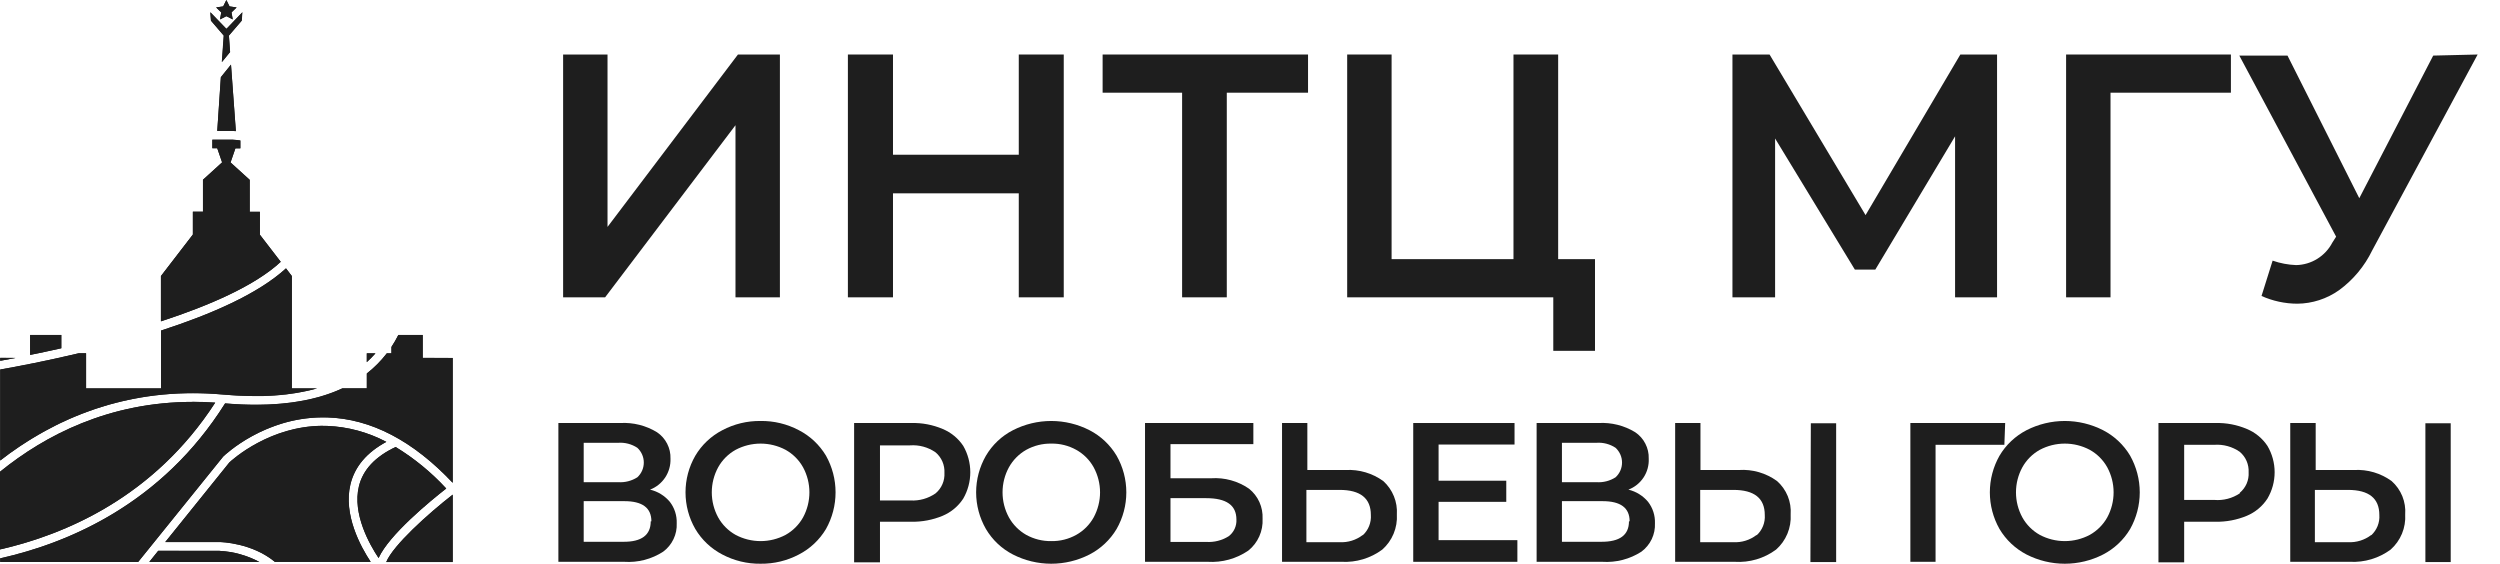 <?xml version="1.0" encoding="UTF-8"?> <svg xmlns="http://www.w3.org/2000/svg" width="102" height="23" viewBox="0 0 102 23" fill="none"><path d="M22.975 2.224H24.787V9.258L30.108 2.224H31.82V12.131H30.008V5.109L24.688 12.131H22.975V2.224Z" fill="#1E1E1E"></path><path d="M43.401 2.224V12.131H41.566V7.888H36.434V12.131H34.594V2.224H36.434V6.313H41.566V2.224H43.401Z" fill="#1E1E1E"></path><path d="M53.368 3.782H50.053V12.131H48.23V3.782H44.987V2.224H53.368V3.782Z" fill="#1E1E1E"></path><path d="M65.076 10.573V14.314H63.374V12.131H54.965V2.224H56.777V10.573H61.75V2.224H63.573V10.573H65.076Z" fill="#1E1E1E"></path><path d="M79.767 12.131V5.562L76.513 10.999H75.678L72.424 5.65V12.131H70.684V2.224H72.198L76.115 8.777L79.982 2.224H81.48V12.131H79.767Z" fill="#1E1E1E"></path><path d="M91.021 3.782H86.109V12.131H84.297V2.224H91.021V3.782Z" fill="#1E1E1E"></path><path d="M101.088 2.224L96.784 10.22C96.474 10.861 96.011 11.417 95.436 11.838C94.936 12.193 94.34 12.386 93.728 12.391C93.225 12.389 92.729 12.281 92.27 12.076L92.723 10.634C93.032 10.742 93.356 10.803 93.684 10.816C93.99 10.809 94.287 10.721 94.547 10.559C94.806 10.398 95.018 10.17 95.159 9.899L95.314 9.656L91.364 2.268H93.33L96.259 8.087L99.275 2.268L101.088 2.224Z" fill="#1E1E1E"></path><path d="M27.329 20.474C27.522 20.724 27.621 21.033 27.61 21.348C27.621 21.572 27.576 21.794 27.479 21.997C27.383 22.199 27.238 22.375 27.058 22.508C26.586 22.814 26.028 22.96 25.467 22.922H22.782V17.259H25.312C25.836 17.23 26.356 17.361 26.804 17.634C26.98 17.753 27.123 17.913 27.219 18.102C27.316 18.29 27.363 18.5 27.356 18.712C27.366 18.983 27.291 19.251 27.142 19.478C26.992 19.705 26.776 19.88 26.522 19.977C26.838 20.051 27.121 20.226 27.329 20.474ZM23.815 19.673H25.224C25.498 19.691 25.77 19.622 26.003 19.474C26.086 19.398 26.153 19.305 26.198 19.201C26.244 19.097 26.267 18.985 26.267 18.872C26.267 18.759 26.244 18.647 26.198 18.543C26.153 18.44 26.086 18.346 26.003 18.27C25.772 18.118 25.499 18.047 25.224 18.066H23.815V19.673ZM26.577 21.27C26.577 20.718 26.207 20.447 25.472 20.447H23.815V22.105H25.433C26.179 22.11 26.55 21.828 26.55 21.27H26.577Z" fill="#1E1E1E"></path><path d="M29.472 22.624C29.013 22.386 28.63 22.024 28.367 21.58C28.106 21.126 27.969 20.611 27.969 20.088C27.969 19.564 28.106 19.05 28.367 18.596C28.63 18.151 29.013 17.79 29.472 17.552C29.952 17.298 30.487 17.169 31.03 17.176C31.574 17.168 32.112 17.298 32.593 17.552C33.052 17.788 33.434 18.148 33.699 18.59C33.956 19.048 34.091 19.563 34.091 20.088C34.091 20.612 33.956 21.128 33.699 21.585C33.434 22.028 33.052 22.388 32.593 22.624C32.112 22.878 31.574 23.007 31.03 23C30.487 23.007 29.952 22.877 29.472 22.624ZM32.052 21.823C32.351 21.656 32.598 21.409 32.765 21.11C32.935 20.796 33.024 20.445 33.024 20.088C33.024 19.731 32.935 19.38 32.765 19.066C32.598 18.766 32.351 18.52 32.052 18.353C31.738 18.186 31.388 18.099 31.033 18.099C30.677 18.099 30.327 18.186 30.013 18.353C29.714 18.52 29.467 18.766 29.301 19.066C29.13 19.38 29.041 19.731 29.041 20.088C29.041 20.445 29.13 20.796 29.301 21.11C29.467 21.409 29.714 21.656 30.013 21.823C30.327 21.99 30.677 22.077 31.033 22.077C31.388 22.077 31.738 21.99 32.052 21.823Z" fill="#1E1E1E"></path><path d="M38.461 17.502C38.803 17.644 39.096 17.884 39.301 18.193C39.489 18.52 39.588 18.89 39.588 19.267C39.588 19.645 39.489 20.015 39.301 20.342C39.098 20.655 38.805 20.899 38.461 21.044C38.055 21.213 37.619 21.296 37.179 21.287H35.903V22.944H34.848V17.259H37.179C37.619 17.247 38.056 17.33 38.461 17.502ZM38.174 20.127C38.295 20.025 38.39 19.897 38.452 19.752C38.515 19.607 38.542 19.45 38.533 19.292C38.541 19.135 38.513 18.978 38.451 18.833C38.388 18.689 38.294 18.56 38.174 18.458C37.869 18.245 37.5 18.144 37.13 18.171H35.903V20.419H37.146C37.512 20.44 37.874 20.337 38.174 20.127Z" fill="#1E1E1E"></path><path d="M41.329 22.624C40.869 22.388 40.486 22.026 40.224 21.58C39.964 21.126 39.826 20.611 39.826 20.088C39.826 19.564 39.964 19.05 40.224 18.596C40.486 18.15 40.869 17.787 41.329 17.552C41.813 17.305 42.347 17.176 42.89 17.176C43.433 17.176 43.968 17.305 44.451 17.552C44.909 17.788 45.292 18.148 45.556 18.59C45.817 19.046 45.954 19.562 45.954 20.088C45.954 20.613 45.817 21.129 45.556 21.585C45.292 22.028 44.909 22.387 44.451 22.624C43.968 22.871 43.433 23 42.89 23C42.347 23 41.813 22.871 41.329 22.624ZM43.91 21.823C44.209 21.656 44.456 21.409 44.622 21.11C44.792 20.796 44.882 20.445 44.882 20.088C44.882 19.731 44.792 19.379 44.622 19.066C44.456 18.766 44.209 18.519 43.91 18.353C43.599 18.18 43.248 18.092 42.893 18.099C42.536 18.093 42.184 18.18 41.871 18.353C41.574 18.521 41.33 18.768 41.164 19.066C40.993 19.379 40.904 19.731 40.904 20.088C40.904 20.445 40.993 20.796 41.164 21.11C41.33 21.408 41.574 21.654 41.871 21.823C42.184 21.995 42.536 22.083 42.893 22.077C43.248 22.084 43.599 21.996 43.91 21.823Z" fill="#1E1E1E"></path><path d="M46.717 17.259H51.137V18.121H47.756V19.513H49.413C49.962 19.476 50.507 19.626 50.96 19.939C51.143 20.085 51.288 20.272 51.384 20.485C51.48 20.698 51.524 20.932 51.513 21.165C51.526 21.412 51.48 21.659 51.379 21.884C51.279 22.11 51.125 22.309 50.932 22.464C50.446 22.797 49.863 22.958 49.275 22.922H46.717V17.259ZM49.209 22.11C49.533 22.132 49.856 22.051 50.131 21.878C50.235 21.799 50.318 21.695 50.373 21.577C50.427 21.459 50.453 21.329 50.446 21.198C50.446 20.613 50.038 20.325 49.209 20.325H47.756V22.11H49.209Z" fill="#1E1E1E"></path><path d="M56.44 19.629C56.628 19.8 56.775 20.01 56.871 20.246C56.967 20.481 57.008 20.735 56.992 20.988C57.008 21.258 56.963 21.527 56.859 21.776C56.756 22.025 56.597 22.247 56.395 22.425C55.917 22.778 55.331 22.954 54.738 22.922H52.307V17.259H53.34V19.176H54.909C55.456 19.148 55.996 19.307 56.44 19.629ZM55.6 21.839C55.714 21.735 55.803 21.606 55.86 21.463C55.917 21.319 55.942 21.165 55.931 21.011C55.931 20.331 55.506 19.988 54.655 19.988H53.301V22.121H54.655C54.995 22.14 55.33 22.036 55.6 21.828V21.839Z" fill="#1E1E1E"></path><path d="M61.909 22.038V22.922H57.66V17.259H61.793V18.137H58.694V19.613H61.456V20.475H58.694V22.038H61.909Z" fill="#1E1E1E"></path><path d="M67.241 20.474C67.434 20.724 67.533 21.033 67.522 21.348C67.532 21.571 67.487 21.794 67.391 21.997C67.294 22.199 67.15 22.374 66.97 22.508C66.496 22.814 65.936 22.959 65.373 22.922H62.694V17.259H65.224C65.748 17.23 66.268 17.361 66.716 17.634C66.892 17.753 67.035 17.913 67.131 18.102C67.228 18.29 67.275 18.5 67.268 18.712C67.281 18.983 67.208 19.252 67.059 19.479C66.91 19.706 66.693 19.881 66.439 19.977C66.753 20.052 67.034 20.227 67.241 20.474ZM63.727 19.673H65.135C65.41 19.692 65.683 19.622 65.915 19.474C65.998 19.398 66.064 19.305 66.11 19.201C66.156 19.097 66.179 18.985 66.179 18.872C66.179 18.759 66.156 18.647 66.11 18.543C66.064 18.44 65.998 18.346 65.915 18.27C65.685 18.118 65.411 18.046 65.135 18.066H63.727V19.673ZM66.489 21.27C66.489 20.718 66.119 20.447 65.384 20.447H63.727V22.105H65.323C66.091 22.11 66.462 21.828 66.462 21.27H66.489Z" fill="#1E1E1E"></path><path d="M72.506 19.629C72.696 19.798 72.845 20.009 72.941 20.244C73.037 20.48 73.077 20.735 73.059 20.988C73.075 21.258 73.03 21.527 72.926 21.776C72.823 22.025 72.664 22.247 72.462 22.425C71.976 22.784 71.38 22.96 70.777 22.922H68.346V17.259H69.379V19.176H70.948C71.504 19.14 72.056 19.3 72.506 19.629ZM71.672 21.839C71.786 21.735 71.875 21.606 71.932 21.463C71.99 21.319 72.014 21.165 72.003 21.011C72.003 20.331 71.578 19.988 70.722 19.988H69.368V22.121H70.716C71.058 22.141 71.395 22.037 71.666 21.828L71.672 21.839ZM73.882 17.27H74.915V22.933H73.865L73.882 17.27Z" fill="#1E1E1E"></path><path d="M81.778 18.148H78.971V22.922H77.943V17.259H81.811L81.778 18.148Z" fill="#1E1E1E"></path><path d="M82.683 22.624C82.224 22.386 81.841 22.024 81.578 21.58C81.321 21.125 81.186 20.61 81.186 20.088C81.186 19.565 81.321 19.051 81.578 18.596C81.841 18.151 82.224 17.79 82.683 17.552C83.166 17.305 83.701 17.176 84.244 17.176C84.786 17.176 85.321 17.305 85.805 17.552C86.263 17.788 86.645 18.148 86.909 18.59C87.166 19.048 87.302 19.563 87.302 20.088C87.302 20.612 87.166 21.128 86.909 21.585C86.645 22.028 86.263 22.387 85.805 22.624C85.321 22.871 84.786 23 84.244 23C83.701 23 83.166 22.871 82.683 22.624ZM85.263 21.823C85.562 21.656 85.809 21.409 85.976 21.11C86.146 20.796 86.235 20.445 86.235 20.088C86.235 19.731 86.146 19.379 85.976 19.066C85.809 18.766 85.562 18.519 85.263 18.353C84.949 18.186 84.599 18.099 84.244 18.099C83.888 18.099 83.538 18.186 83.224 18.353C82.925 18.519 82.678 18.766 82.512 19.066C82.341 19.379 82.252 19.731 82.252 20.088C82.252 20.445 82.341 20.796 82.512 21.11C82.678 21.409 82.925 21.656 83.224 21.823C83.538 21.99 83.888 22.077 84.244 22.077C84.599 22.077 84.949 21.99 85.263 21.823Z" fill="#1E1E1E"></path><path d="M91.672 17.502C92.015 17.644 92.307 17.884 92.512 18.193C92.704 18.518 92.805 18.889 92.805 19.267C92.805 19.645 92.704 20.016 92.512 20.342C92.309 20.655 92.016 20.899 91.672 21.044C91.267 21.213 90.83 21.296 90.391 21.287H89.114V22.944H88.065V17.259H90.391C90.83 17.247 91.267 17.33 91.672 17.502ZM91.385 20.104C91.506 20.003 91.601 19.875 91.664 19.73C91.726 19.585 91.754 19.427 91.744 19.27C91.752 19.113 91.724 18.956 91.662 18.811C91.6 18.666 91.505 18.538 91.385 18.436C91.08 18.223 90.712 18.122 90.341 18.148H89.114V20.397H90.341C90.71 20.429 91.078 20.333 91.385 20.127V20.104Z" fill="#1E1E1E"></path><path d="M97.58 19.629C97.77 19.798 97.919 20.009 98.015 20.244C98.11 20.48 98.151 20.735 98.132 20.988C98.148 21.258 98.103 21.527 98 21.776C97.896 22.025 97.738 22.247 97.536 22.425C97.057 22.777 96.471 22.953 95.878 22.922H93.442V17.259H94.48V19.176H96.049C96.597 19.146 97.137 19.306 97.58 19.629ZM96.746 21.839C96.859 21.735 96.948 21.606 97.006 21.463C97.063 21.319 97.088 21.165 97.077 21.011C97.077 20.331 96.652 19.988 95.795 19.988H94.447V22.121H95.795C96.137 22.14 96.474 22.036 96.746 21.828V21.839ZM98.956 17.27H99.989V22.933H98.956V17.27Z" fill="#1E1E1E"></path><path d="M8.979 0.791L9.237 0.657L9.494 0.791L9.444 0.505L9.653 0.302L9.365 0.261L9.237 0L9.108 0.261L8.82 0.302L9.029 0.505L8.979 0.791Z" fill="#1E1E1E"></path><path d="M9.237 0.294L9.249 0.318L9.279 0.379L9.347 0.39H9.373L9.353 0.408L9.305 0.456L9.317 0.524V0.55L9.293 0.537L9.233 0.505L9.172 0.537L9.149 0.55V0.524L9.159 0.456L9.124 0.412L9.1 0.391H9.124L9.192 0.38L9.223 0.319L9.235 0.296M9.235 0.001L9.104 0.262L8.816 0.304L9.025 0.507L8.975 0.792L9.236 0.662L9.496 0.792L9.447 0.507L9.655 0.304L9.365 0.261L9.235 0V0.001Z" fill="#1E1E1E"></path><path d="M8.864 5.341H9.474C9.486 5.341 9.541 5.341 9.623 5.35L9.425 2.641L9.013 3.151L8.864 5.341Z" fill="#1E1E1E"></path><path d="M9.318 2.981L9.476 5.211H8.994L9.136 3.2L9.314 2.978M9.421 2.638L9.009 3.149L8.864 5.341H9.474C9.486 5.341 9.541 5.341 9.623 5.35L9.425 2.641L9.421 2.638Z" fill="#1E1E1E"></path><path d="M10.603 9.574V8.641H10.188V7.338L9.406 6.628L9.605 6.051H9.807V5.732C9.693 5.714 9.579 5.703 9.463 5.698H8.664V6.046H8.863L9.062 6.623L8.281 7.333V8.636H7.869V9.568L6.566 11.262V13.109C8.537 12.468 10.407 11.655 11.454 10.682L10.603 9.574Z" fill="#1E1E1E"></path><path d="M9.463 5.831C9.473 5.831 9.552 5.831 9.678 5.849V5.918H9.514L9.484 6.005L9.284 6.584L9.256 6.665L9.32 6.722L10.057 7.394V8.771H10.473V9.618L10.5 9.653L11.282 10.661C10.384 11.456 8.846 12.225 6.702 12.929V11.306L7.972 9.653L7.999 9.618V8.771H8.415V7.394L9.153 6.722L9.216 6.665L9.189 6.584L8.993 6.005L8.963 5.918H8.794V5.831H9.463ZM9.463 5.701H8.664V6.048H8.863L9.062 6.626L8.281 7.336V8.638H7.869V9.571L6.566 11.264V13.112C8.537 12.468 10.407 11.655 11.454 10.682L10.603 9.579V8.641H10.188V7.338L9.406 6.628L9.605 6.051H9.807V5.732C9.693 5.714 9.579 5.703 9.463 5.698V5.701Z" fill="#1E1E1E"></path><path d="M0.008 14.6V14.721C0.189 14.688 0.399 14.65 0.623 14.606L0.008 14.6Z" fill="#1E1E1E"></path><path d="M0.623 14.6H0.008V14.721C0.189 14.688 0.399 14.65 0.623 14.606V14.6Z" fill="#1E1E1E"></path><path d="M2.502 13.665H1.229V14.48C1.619 14.4 2.045 14.31 2.502 14.207V13.665Z" fill="#1E1E1E"></path><path d="M2.372 13.796V14.103C2.039 14.177 1.699 14.25 1.359 14.319V13.798H2.372M2.502 13.668H1.229V14.482C1.619 14.403 2.045 14.313 2.502 14.21V13.665V13.668Z" fill="#1E1E1E"></path><path d="M8.781 16.429C8.474 16.408 8.17 16.397 7.869 16.397C4.452 16.397 1.841 17.755 0 19.245V22.417C2.669 21.808 6.293 20.273 8.781 16.429Z" fill="#1E1E1E"></path><path d="M7.875 16.528C8.098 16.528 8.323 16.528 8.547 16.546C6.128 20.157 2.679 21.643 0.136 22.253V19.308C2.434 17.463 5.038 16.528 7.875 16.528ZM7.875 16.397C4.458 16.397 1.846 17.755 0.006 19.245V22.417C2.668 21.808 6.292 20.273 8.78 16.425C8.473 16.404 8.169 16.393 7.869 16.393L7.875 16.397Z" fill="#1E1E1E"></path><path d="M15.318 14.417H14.965V14.774C15.09 14.662 15.207 14.543 15.318 14.417Z" fill="#1E1E1E"></path><path d="M15.318 14.417H14.965V14.774C15.09 14.662 15.207 14.543 15.318 14.417Z" fill="#1E1E1E"></path><path d="M9.134 1.451L9.057 2.532L9.389 2.122L9.341 1.451L9.866 0.842L9.891 0.496L9.247 1.167H9.229L8.584 0.496L8.609 0.842L9.134 1.451Z" fill="#1E1E1E"></path><path d="M9.304 1.303L9.242 1.373L9.172 1.303H9.302M9.237 1.839L9.255 2.084L9.218 2.133L9.239 1.838M9.89 0.502L9.248 1.172H9.229L8.578 0.502L8.604 0.842L9.125 1.451L9.048 2.532L9.386 2.122L9.338 1.451L9.859 0.842L9.882 0.496L9.89 0.502Z" fill="#1E1E1E"></path><path d="M9.107 16.098C10.605 16.228 11.884 16.147 12.938 15.847H11.907V11.262L11.668 10.949C10.534 11.991 8.591 12.832 6.57 13.487V15.847H3.512V14.414H3.211C1.884 14.728 0.736 14.949 0.008 15.076V18.789C2.108 17.158 5.127 15.738 9.107 16.098Z" fill="#1E1E1E"></path><path d="M11.649 11.139L11.78 11.306V15.948C11.332 16.004 10.881 16.031 10.43 16.03C10.016 16.03 9.576 16.009 9.128 15.967C8.712 15.93 8.294 15.911 7.885 15.911C7.476 15.911 7.103 15.928 6.712 15.963V13.582C8.992 12.836 10.655 12.019 11.662 11.139M3.382 14.547V15.98H6.551C4.219 16.221 1.999 17.103 0.138 18.528V15.187C0.871 15.057 1.971 14.844 3.225 14.547H3.382ZM11.668 10.949C10.534 11.991 8.591 12.832 6.57 13.487V15.847H3.512V14.414H3.211C1.884 14.728 0.736 14.949 0.008 15.076V18.789C1.885 17.326 4.499 16.041 7.876 16.041C8.275 16.041 8.685 16.06 9.107 16.098C9.568 16.139 10.008 16.16 10.428 16.16C11.275 16.172 12.119 16.067 12.938 15.847H11.907V11.262L11.668 10.949Z" fill="#1E1E1E"></path><path d="M14.296 19.761C14.471 19.037 14.963 18.458 15.761 18.028C15.013 17.633 14.187 17.41 13.342 17.377C11.079 17.309 9.479 18.759 9.359 18.871L6.742 22.116H8.966C9.029 22.116 10.278 22.149 11.217 22.925H15.125C14.709 22.301 13.999 20.996 14.296 19.761Z" fill="#1E1E1E"></path><path d="M13.179 17.509H13.338C14.081 17.535 14.81 17.712 15.483 18.03C14.777 18.463 14.335 19.031 14.17 19.723C13.892 20.877 14.446 22.068 14.884 22.788H11.262C10.291 22.007 9.022 21.981 8.966 21.979H7.012L9.452 18.953C9.582 18.837 11.081 17.502 13.176 17.502M13.176 17.372C11.001 17.372 9.474 18.755 9.357 18.865L6.742 22.116H8.966C9.028 22.116 10.278 22.149 11.217 22.925H15.125C14.712 22.301 14.002 20.996 14.299 19.761C14.473 19.037 14.966 18.458 15.763 18.028C15.016 17.633 14.189 17.41 13.344 17.377H13.181L13.176 17.372Z" fill="#1E1E1E"></path><path d="M17.247 14.6V13.665H16.254C16.169 13.832 16.076 13.995 15.973 14.151V14.412H15.783C15.546 14.72 15.272 14.996 14.966 15.235V15.842H13.969C12.74 16.414 11.14 16.624 9.184 16.456C6.606 20.561 2.782 22.159 0.008 22.78V22.928H5.636L9.105 18.629C9.176 18.561 10.852 16.956 13.348 17.032C15.13 17.084 16.852 17.983 18.47 19.7V14.606L17.247 14.6Z" fill="#1E1E1E"></path><path d="M17.116 13.796V14.73H18.34V19.37C16.762 17.778 15.083 16.946 13.352 16.895H13.179C10.729 16.895 9.083 18.465 9.01 18.531H9.004L5.574 22.797H0.509C3.232 22.104 6.793 20.463 9.253 16.6C9.659 16.633 10.055 16.649 10.425 16.649C11.824 16.649 13.03 16.423 13.992 15.98H15.09V15.306C15.367 15.083 15.619 14.829 15.84 14.55H16.101V14.193C16.18 14.07 16.256 13.942 16.331 13.802H17.113M17.243 13.672H16.25C16.166 13.839 16.072 14.001 15.969 14.158V14.418H15.783C15.546 14.726 15.272 15.003 14.966 15.242V15.849H13.969C13.014 16.293 11.835 16.515 10.431 16.517C10.033 16.517 9.617 16.499 9.184 16.462C6.606 20.561 2.782 22.159 0.008 22.78V22.928H5.636L9.105 18.629C9.174 18.562 10.777 17.029 13.179 17.029H13.348C15.13 17.081 16.852 17.98 18.47 19.697V14.603H17.247V13.665L17.243 13.672Z" fill="#1E1E1E"></path><path d="M6.455 22.473L6.09 22.928H10.584C10.083 22.661 9.529 22.506 8.962 22.476L6.455 22.473Z" fill="#1E1E1E"></path><path d="M8.96 22.603C9.3 22.623 9.637 22.688 9.96 22.797H6.362L6.518 22.603H8.96ZM8.96 22.473H6.455L6.09 22.928H10.584C10.083 22.661 9.529 22.506 8.962 22.476L8.96 22.473Z" fill="#1E1E1E"></path><path d="M15.758 22.928H18.47V20.179C17.463 20.961 16.046 22.239 15.758 22.928Z" fill="#1E1E1E"></path><path d="M18.34 20.453V22.797H15.971C16.344 22.185 17.387 21.212 18.34 20.453ZM18.47 20.183C17.466 20.965 16.046 22.245 15.758 22.932H18.47V20.183Z" fill="#1E1E1E"></path><path d="M18.206 19.932C17.6 19.274 16.905 18.704 16.142 18.238C15.312 18.629 14.807 19.166 14.643 19.844C14.373 20.962 15.071 22.205 15.446 22.768C15.871 21.82 17.567 20.43 18.206 19.932Z" fill="#1E1E1E"></path><path d="M16.134 18.385C16.824 18.812 17.455 19.327 18.012 19.917C17.318 20.468 15.957 21.611 15.434 22.507C15.083 21.935 14.536 20.841 14.769 19.873C14.919 19.254 15.377 18.754 16.134 18.385ZM16.142 18.237C15.312 18.628 14.807 19.164 14.643 19.843C14.373 20.961 15.071 22.203 15.446 22.766C15.871 21.82 17.567 20.43 18.206 19.93C17.6 19.272 16.905 18.702 16.142 18.237Z" fill="#1E1E1E"></path></svg> 